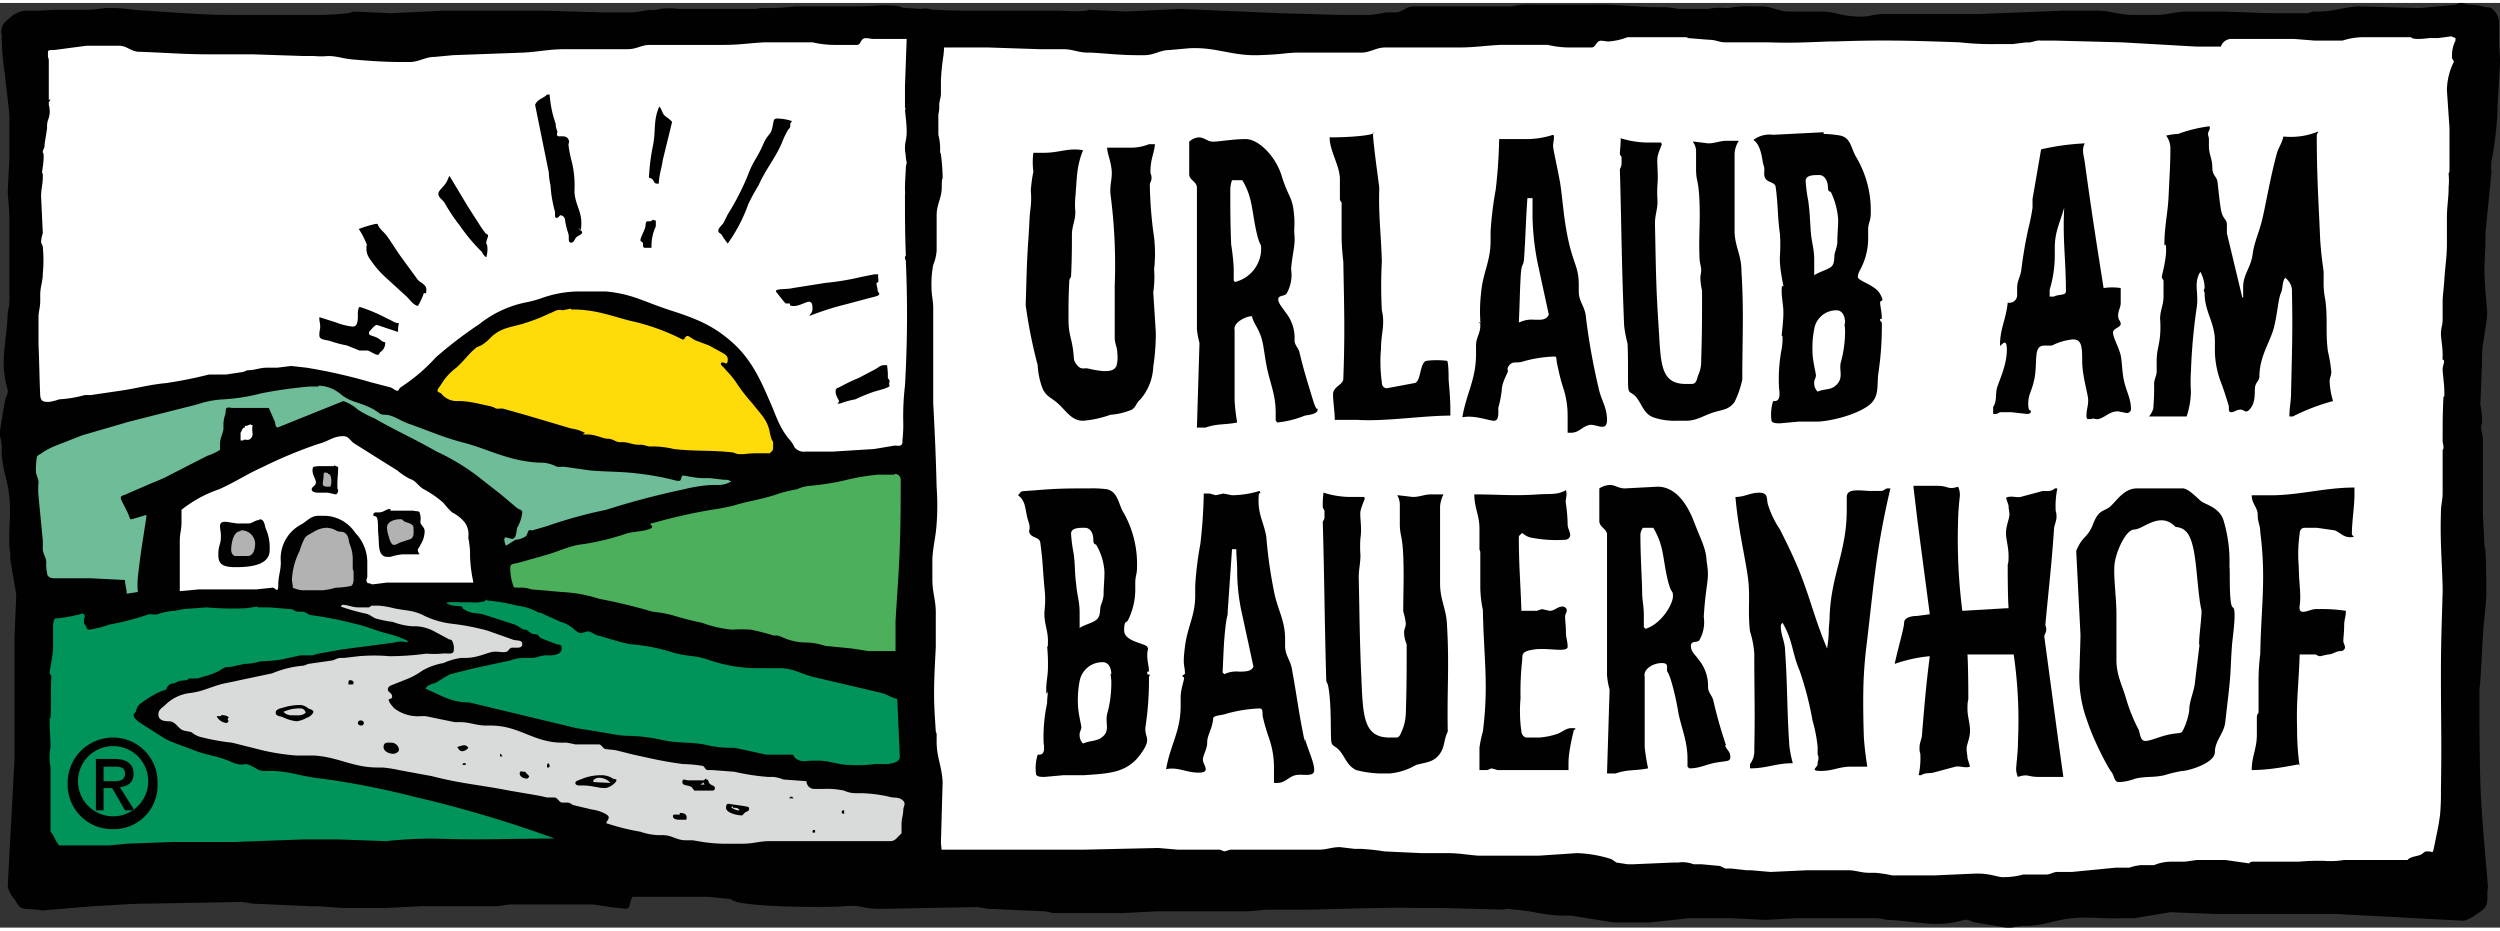 <?xml version="1.0"?>
<svg xmlns="http://www.w3.org/2000/svg" viewBox="0 0 292 108" width="180" height="67">
  <rect x="0" y="0" width="292" height="108" fill="#333333" stroke="none"/>
  <title>urlaub-am-bauernhof</title>
  <g id="Ebene_2" data-name="Ebene 2">
    <g id="Ebene_1-2" data-name="Ebene 1">
      <g>
        <rect x="107.7" y="3.1" width="180.7" height="99.6" fill="#fff"/>
        <path d="M291.9,2.3a2.1,2.1,0,0,0-.7-1.5c-.2-.3-.6-.3-.9-.3a6.3,6.3,0,0,0-1.9-.3c-.6-.1-1-.4-1.5,0l-4.3.4L275.5.4c-1.9.1-2.9.6-4.7.6h-.7l-.5.2h-4.5l-5.5-.2h-4c-1.5,0-2.4.4-3.9.4h-2.5c-1.6,0-2.4-.4-4-.5H241l-10,.4H219.9c-1,0-1.5.3-2.5.3a11.5,11.5,0,0,1-2.6-.3A11.6,11.6,0,0,0,213,1h-4c-1.3,0-2-.6-3.3-.6h-1.3a10.6,10.6,0,0,0-2.5.2h-.4a6.7,6.7,0,0,0-2,.1h-3.4L194.7.5h-1.6c-1.1,0-5.3-.4-6.9-.3h-7.4a7.8,7.8,0,0,0-2.2.2H165.1c-.8,0-1.1.5-1.9.7h-1.3a13.8,13.8,0,0,1-2,.3h-3.4l-6.9-.2L137.8.7l-6.3.3L127.1.8c-.1.3-3.4.1-3.4.1H113c-3.3,0-5.2-.2-8.5-.4L103.3.3c-1.6,0-2.6.5-4.2.5h-1A17.7,17.7,0,0,1,96,.5H92.4L90.3.6H88.9a2.6,2.6,0,0,0-1.8.9c-.1,0-.2,0-.2.1H98.6V5.3h1.2c.9,0,1.3.6,2.2.7,3.3.1,5.1-.8,8.4-.8h5l6,.2h2.8c1.1,0,1.7.4,2.9.4s3.4.3,5.7.3h.9c1.1,0,1.8-.6,2.9-.6l2.2-.2c3.2-.2,5,.9,8.2.8s3-.3,4.9-.3h7.3c1-.1,1.6-.6,2.6-.6h8.6c1.8,0,2.9-.2,4.8-.3h5.6a10.9,10.9,0,0,0,2.6.3h2.5c.4,0,.5-.5.8-.7s.7,0,1.2,0a7.8,7.8,0,0,0,2.2-.5h7c.3,0-.4.1,0,.1l2.5.2c.8,0,1.2.3,1.9.3h5c2.8.1,4.4,0,7.2-.1h.6c5.7-.2,8.9-.1,14.6.1a32.4,32.4,0,0,0,4.4.2h1.8l1.6-.2c.6.1,1.1-.3,1.7-.2h1.7l7.7.2,8.8.5h2.8a1.3,1.3,0,0,1,1.2-.9h7.3l2.5.2h3.2a8,8,0,0,1,2.4-.4h5.6c.3.4,2,.1,2.2.1h1l1.5-.2.5.2v.3a3.8,3.8,0,0,0-.4,1.9c-.1.2.2.3.2.6a7.6,7.6,0,0,0-.8,3.3l.3,4.4v5c0,.2-.1.2-.1.4a7.5,7.5,0,0,1,0,1.5c0,1.4-.2,2.2-.2,3.6v3c0,1.6-.2,2.6-.3,4.2s-.2,1.7-.2,2.7V37c0,.6-.2,1-.2,1.6s.2,1.5.2,2.5-.1.4.1.6-.1.6-.1,1.1.2,1.7.2,2.7-.1.3-.1.4c-.1,2-.1,3.2-.1,5.3,0,.2.1.4.1.7s-.1.2-.1.4v4.9c0,.9-.2,1.4-.2,2.3-.1,3.4.1,5.3.2,8.7v.5c-.1,3.8-.2,5.9-.2,9.6,0,6,.1,7.7,0,13.7a26.2,26.2,0,0,1-.1,2.8c-.2,1.5-.3,1.8-.6,3.3s-.2,1-.7,1h-.4l-.3.2c-.3.4-1.4.3-1.8.8h-7.4a9.7,9.7,0,0,1-2.4.1,27.1,27.1,0,0,0-2.9.1h-5.4a.5.5,0,0,0-.4.2l-2.8-.4h-3.3l-1.4.2h-1.7a5.3,5.3,0,0,0-1.9.4h-1.5a5.8,5.8,0,0,0-1.4.3h-1.6l-5.1.5h-1.7c-.5,0-.8.3-1.3.3h-2.7a7.9,7.9,0,0,1-2.1.3c-.9.1-1.6-.5-3.7-.4l-4.5.2h-5a13.8,13.8,0,0,0-2-.3h-.6c-1.1,0-1.6-.3-2.6-.3h-4.7l-4.3.2-2.3-.2H204l-1.8-.2h-.7l-.6-.3-2.2-.2h-.9a3.5,3.5,0,0,0-1.8-.2h-.6l-4.6.2h-.7l-1.3-.2-.6-.4a14.6,14.6,0,0,0-4-.7l-4.5.3h-7c-1.4-.1-2.2-.3-3.7-.3h-3l-4.3-.2a26.6,26.6,0,0,0-2.8-.3h-.7l-1.7-.2c-1,0-1.5.3-2.5.3H143.7l-.7.2-.5-.2h-4.9l-2.3-.2-8.9.2H98.6v2H87c-.1.9-1.5,2.7-1.6,3.7s10.9,1.1,13.2.9,2.1.4,4.7.3l10.9-.2,1.2.2,6.7.3.9.2h8.1l4-.2h10.6l2.3-.2h4.8c.9,0,10.1-.3,12.1-.2h3.5l7.2.2c.5-.2.9,0,1.4,0,2.3.2,3.5.7,5.8.7h.7l5,.8h4.2l4.6-.5h4.9l4,.2,3.6-.2h8.6a6.8,6.8,0,0,1,2,.2c3.5.1,5.6,1,9,0,.5-.1.8.2,1.3.3l3.6.6h.6l1.2-.2h.4c2.2,0,3.4-.7,5.6-.9s3.5.1,5.8,0h1.4l4.2-.7,5,.2h14.2l15.1.8a4.4,4.4,0,0,0,1.5-.8,3.9,3.9,0,0,0,1-.8c.4-.8.1-1.4.3-2.3l-.5-5.9c-.2-2.5-.3-3.9-.4-6.4-.1-4.2-.1-6.5-.1-10.7,0-.5.1-.7.1-1.2.2-2.6.2-4,.4-6.6,0-.3.1-.5.1-.8s.2-1.7.2-2.8,0-3.1-.1-5c0-.1-.1-.2-.1-.3l-.2-3.9V51c0-.6-.2-.9-.2-1.5s.1-.1.1-.2a9.7,9.7,0,0,0-.2-2.4c.1-1.8.1-2.8.2-4.6a19.3,19.3,0,0,1,.1-2.4l.3-1.9a11,11,0,0,0,.2-1.8c0-.6-.4-3.9-.3-5.8s.1-2.1.1-3.5l.7-7.1a5.7,5.7,0,0,1,0-1.3,38.3,38.3,0,0,0,.7-5.8v-.6l.3-5V6.4a24.4,24.4,0,0,1-.1-2.7V2.3" fill="#010101"/>
        <polygon points="3.6 50 1.9 39.7 2.5 16 2.7 2.8 12.5 2.4 43.2 4.2 78.1 2.8 107.7 1.5 106.5 22.2 106.6 53.3 92.6 54.6 74.5 52.8 63 52.8 36.5 43.5 22.1 45.1 7.6 47.5 3.6 50" fill="#fff"/>
        <path d="M110.3,102.3l-.4-4.2.2-7.1c-.1-1.9-.7-2.9-.7-4.7v-.7a.9.9,0,0,0-.1-.5c-.1-1.7-.2-2.7-.2-4.5s.1-3.3.2-5.4v-4c0-1.5-.4-2.3-.4-3.9V64.9c.1-1.6.4-2.5.5-4.1a29.4,29.4,0,0,0,0-4.2c-.1-3.9-.2-6-.4-9.9v-11c0-1-.2-1.5-.2-2.5a11.4,11.4,0,0,1,.2-2.6,5.3,5.3,0,0,0,.4-1.7V24.8c0-1.3.6-2,.6-3.3s.1-.7.1-1.2a22.8,22.8,0,0,0-.2-2.6c0-.1-.1-.2-.1-.3a6.5,6.5,0,0,0-.2-2V13.8h0V13a3.1,3.1,0,0,0,.1-1c0-.6.2-.9.2-1.4V9a28.5,28.5,0,0,1,.3-2.9,19.3,19.3,0,0,0,.1-2.4,12.9,12.9,0,0,0-.6-2.1,1.9,1.9,0,0,0-2.4-.8c-.5.2-1.1.6-1.7-.1s-3.3-.3-5.3-.3H92.9L90.7.7H79.3a8.1,8.1,0,0,0-2.2,0,2.8,2.8,0,0,1-1.3.1,13.8,13.8,0,0,1-2,.3H70.4L63.5.9H51.9l-6.3.3-4.4-.2c-.1.3-3.5.4-3.5.4H27.1c-3.4,0-5.2-.2-8.6-.4L17.3.9c-1.6,0-2.5-.3-4-.3H12.2a13.6,13.6,0,0,1-2,.2H6.5L4.4.9H3a3,3,0,0,0-1.8.8C.7,2.1.3,2.4.2,3s-.1.4,0,.6A28.6,28.6,0,0,0,.5,7.8c0,.3.1.5.1.8s.4,3.2.5,4.6V18L.9,22.1c.1,1.4.2,2.1.2,3.5v8.5a7.5,7.5,0,0,1-.2,2.1c-.1,3.5-1,5.6,0,9,.1.4-.2.7-.3,1.2S.2,48.6,0,50v.6a5,5,0,0,1,.2,1.2v.4c0,2.2.7,3.4.9,5.6s-.1,3.4,0,5.7c0,.4.1.6.1,1V65l.7,4.1L1.7,74V88.2c-.3,5.9-.5,9.2-.8,15a3.6,3.6,0,0,0,.8,1.5c.3.4.4.8.8,1s1.5.1,2.4.3l6-.5c2.5-.1,3.9-.3,6.5-.3l10.9-.2,1.2.2,6.7.3h.9l2.8.2h5.3l4-.2h8.9l1.4-.2h9.8l2,.3,1.8.2c.6,0,.4-.9.8-1.4h8.8l6,.6,2.6.2c2.3.2,3.8-.5,6.1-.5h.7l5,.8h.8a23.5,23.5,0,0,1,2.7-.1h2a3.1,3.1,0,0,0,1.8-.7c.3-.2,0,0,.1-.4s-.2-.3-.1-1,.2-.5-.1-1m-4.4-83.7c0,.2-.1.4-.1.7s-.1,1.4-.1,2.4.1.2.1.3-.1.2-.1.4c0,2.7,0,4.3.1,7.1a.4.4,0,0,0-.1.3c0,.2.1.2.1.3a142.2,142.2,0,0,1-.1,14.6,31,31,0,0,0-.2,4.3,14.8,14.8,0,0,1-.1,2.1.7.7,0,0,1-.1.5c-.2.2-.5.1-.8.1l-2.4.4-4.8.3H94.1a1.4,1.4,0,0,1-1.3-.5,3.5,3.5,0,0,0-.5-.8c-1.3-1.5-1.6-2.8-2.4-4.6s-1.9-4.6-4.2-6.7-4.3-2.9-7.4-3.9-4.4-1.9-7.5-2.2H68a13.1,13.1,0,0,0-4.8.8,13.3,13.3,0,0,1-1.9.5A12.8,12.8,0,0,0,56,37.5a49.1,49.1,0,0,0-5.1,3.9,20.6,20.6,0,0,1-3.1,2.8l-1,.7c-.2.1-.2.4-.4.4s-.5-.3-.8-.4l-2.3-.6a62.7,62.7,0,0,0-7.5-1.7L34,42.4l-1.6.2H31.2c-.9,0-1.4.3-2.3.3l-.5.2-2,.3h-2a49.1,49.1,0,0,1-5,1c-2.1.2-3.3.6-5.4.9l-3.4.5H9.9a14.5,14.5,0,0,1-3,.5,5.3,5.3,0,0,1-1.2.3c-.7,0-.9-.1-1-.7-.1-2.3-.1-3.6-.2-6V36.7c0-.7.2-1.1.2-1.9v-.7c0-1,.3-1.5.3-2.5a16.1,16.1,0,0,0,0-3.1c0-.2-.2-.4-.2-.6a3.6,3.6,0,0,1,.2-1l-.2-4.3c0-.9.2-1.4.2-2.3s-.1-.2-.1-.4.2-1.2.2-1.9-.1-.3-.1-.6.2-.4.2-.7.2-1.3.3-2.1a2.5,2.5,0,0,1,.1-.9h0a2.7,2.7,0,0,0,.1-1.8v-.3l.2-.3H5.7V6.7c-.1-.7-.1,0-.1-.7s.1-.3.2-.5h.5L10.1,5h3.8c.9,0,1.3.6,2.2.7,3.3.1,5.1.3,8.4.3h5l6,.2h1.2a8.6,8.6,0,0,0,1.6,0c1.1,0,1.7.3,2.9.4s3.4.3,5.7.3h.9c1.2,0,1.8-.6,3-.6l2.1-.2,8.2-.3c1.9-.1,3-.4,4.9-.4h7.3c1.1,0,1.6-.5,2.6-.5h8.6c1.9,0,2.9-.2,4.8-.3h5.6a11.5,11.5,0,0,0,2.6.3h2.6c.4,0,.4-.5.7-.7s.8,0,1.2,0,2.4,0,3.9,0l-.2,5.5v1.1h0v1.3c0,.2.1.2.1.4s-.1-.4-.1-.1.2,1.6.2,2.6-.2,1.2-.2,1.9.1.7.1,1.2" fill="#010101"/>
      </g>
      <g>
        <path d="M63.9,10.7h.3a12.8,12.8,0,0,0,.7,3.4,2.4,2.4,0,0,0,.2.9c0,.2-.1.3,0,.5s.9-.1,1.2.3.1.5.1.8a14.2,14.2,0,0,0,.4,2,11.9,11.9,0,0,1,.3,3.3c0,1.5.8,2.3.8,3.8s-.3.4-.3.6.4.3.4.5-.3.3-.6.5-.3.7-.7.7-.2-.6-.3-1a9.4,9.4,0,0,1-.4-1.6.6.6,0,0,0-.5-.6c-.2,0-.2.3-.5.3s-.1-.5-.2-.8a14.5,14.5,0,0,1-.5-3,7.7,7.7,0,0,1-.2-1.5l-1.6-7.9c.3-.7.9-.7,1.4-1.2" fill="#010101"/>
        <path d="M77,12.1c.3.3.3.6.5.9s.7.5,1,.9l-1.1,4.5c-.1.8-.3,1.3-.4,2.1s0,.6-.3.6-.3-.3-.5-.5-.4-.1-.4-.3a24.7,24.7,0,0,1,.5-3.8c.3-1.7,0-2.8.7-4.4" fill="#010101"/>
        <path d="M90.8,13.5a5.5,5.5,0,0,1,1.7.3l-.2.3v.3c0,.2-.2.3-.3.5a10.1,10.1,0,0,0-.7,1.5c-.9,2-1.8,2.9-2.7,4.9a23.9,23.9,0,0,0-1.2,2.2A18.6,18.6,0,0,1,85,28.1a8.6,8.6,0,0,1-.7-1c-.1-.2-.4-.2-.4-.5s.3-.5.6-.9l.5-1A29.7,29.7,0,0,0,87.4,20c.5-1.4,1.1-2,1.7-3.4s.9-1.1,1.1-2,.1-1.1.6-1.1" fill="#010101"/>
        <path d="M52.5,20.2l2.1,3.5,1.6,2.5.5.7c.1.1.3.1.3.3s-.2.5-.2.8.1.2.1.3a3.2,3.2,0,0,1-.1,1.4c-.4-.2-.4-.6-.7-.8A21.7,21.7,0,0,1,53.7,26a21.1,21.1,0,0,1-1.8-2.7c-.3-.4-.7-.6-.7-1s.6-.8.9-1.3.2-.5.4-.8" fill="#010101"/>
        <path d="M76.4,25.4h.2v.7a5.3,5.3,0,0,0-.5,2.5h-.9c0-.1-.1-.1-.1-.2v-.3c0-.2-.3-.2-.3-.4s.3-.8.5-1.3,0-.9.4-.9h.3l.3-.2" fill="#010101"/>
        <path d="M43.9,25.8h.2c.2.6.6.8,1,1.3s1,1.5,1.7,2.5l1.9,2.6c.3.5,1.1.6,1.1,1.3s-.2.3-.3.4a6.9,6.9,0,0,1-.7,1.5c-.6-.2-.8-.6-1.3-1.1l-2.3-2.1a11.4,11.4,0,0,1-1.5-1.6c-.5-.7-.9-1.1-.9-1.9s.1-.2.1-.3-.5-1.3-1-2a15.2,15.2,0,0,1,2-.6" fill="#010101"/>
        <path d="M102.1,31.7h.5c-.1.2,0,.4,0,.7s-.1.2-.2.3.1.5.1.8.2.3.2.5-.5.3-.9.4l-3,.8a32.4,32.4,0,0,0-4.1,1.3h-.2a1,1,0,0,0,.4-.7c0-.4,0-.9-.4-.9s-1.1.5-1.8.5-.3-.3-.5-.3-.3,0-.4,0-.7-.8-1.1-1.3,1.2-.3,1.9-.5l3.8-.6a30.7,30.7,0,0,0,4.2-.7l1.5-.3" fill="#010101"/>
        <path d="M66.7,35.8c2.7,0,4.2.6,6.8,1.3a25.3,25.3,0,0,1,6.2,2.2h.2c.1-.2.2-.4.4-.4s.5.3.9.5l1.6.6,1.1.6c.5.3,1.1.5,1.1,1s-.1.5-.3.5a.1.1,0,0,1-.1-.1h-.3c-.1,0-.1.1-.1.2s.4.4.6.7a10.1,10.1,0,0,1,1.3,1.6,20.3,20.3,0,0,0,1.8,2.3c.9,1.2,1.7,1.8,2,3.3s.4.8.4,1.4V52c0,.3-.2.4-.4.6H88.6a10.3,10.3,0,0,0-1.7.1h-.7l-.6-.2c-2.7-.3-4.3-.1-6.9-.4a10.7,10.7,0,0,0-2.5-.3h-.4l-.8-.2h-.4c-.8,0-1.1-.3-1.9-.3h-.3c-.5,0-.8-.4-1.4-.4s-1.4-.5-2.4-.5-.2-.1-.3-.2a4.9,4.9,0,0,0-1.6-.5l-5.4-1.6-2.5-.7c-.4-.1-.7.1-1-.1s-1.1-.3-1.9-.5a13.8,13.8,0,0,0-2-.3h-.6a2.3,2.3,0,0,1-1.7-.8c-.1-.2-.5-.2-.5-.4s.2-.4.4-.7a6.8,6.8,0,0,1,1.8-2c1-.9,1.4-1.6,2.4-2.4l.5-.2a5.8,5.8,0,0,0,1.2-1c1.3-1.2,2.5-1.1,4.2-1.7a18.6,18.6,0,0,0,2.5-1c.6-.2,1-.6,1.6-.4h0l1-.2" fill="#ffdc09"/>
        <path d="M103.3,42.3h.3a7.6,7.6,0,0,1,.1,1.5l.2.3c0,.3-.1.4,0,.6s-1.1.5-1.8.7a20.4,20.4,0,0,0-2.2.9,9.5,9.5,0,0,0-1.8.5h-.3c.1-.1.2-.2.2-.3s-.4-.6-.4-1.1.3-.4.6-.6a20,20,0,0,1,2.1-1l1.9-1c.4-.2.6-.5,1.1-.5" fill="#010101"/>
        <path d="M37.2,44.7a4.2,4.2,0,0,1,2.6,1c1.1.9,2,.9,3.3,1.5s1.1.9,1.9.9,1.6.6,2.6,1c2.6.9,4,1.6,6.7,2.3s5.5,2.3,9.2,2.3a4.3,4.3,0,0,1,1.4.4c.4.2.7,0,1.2.1l2.8.4c2.3.2,3.6.1,5.9.4a31,31,0,0,1,4.2.8c.2,0,.4.1.5-.1s.1-.5.3-.5,1.4.3,2.3.3h.8l1.7.2a1.1,1.1,0,0,1,.8.2,3.1,3.1,0,0,1-1.7.4h-.6a17.7,17.7,0,0,0-3.2.5,93.6,93.6,0,0,0-9.1,2.4,54.1,54.1,0,0,0-6.9,1.9l-1.7.5c-.2,0-.4-.1-.5.1s-.1.4-.3.6a2.5,2.5,0,0,1-1.2.4l-1.1.7a1.9,1.9,0,0,1-.2-.7c0-.2.1-.2.1-.3l.8.2c.5,0,.5-.8.6-1.3a4.3,4.3,0,0,0,.6-1.8c0-.3-.3-.3-.6-.5l-1.9-1.6-2.3-1.8A25.1,25.1,0,0,0,51,52.4c-2.8-1.6-4.5-2.3-7.3-3.9a11.4,11.4,0,0,1-1.9-1,5,5,0,0,0-1.7-1l-7.7,3.1c-.3-.2-.2-.4-.3-.7l-.7-1.6H27.2c-.3,0-.5-.1-.7,0s-.1.5-.2.8a3.6,3.6,0,0,0-.2,1v.5c0,.7-.4,1.1-.4,1.9v.7a6.9,6.9,0,0,1-1.5.7l-4.3,2.2c-1.1.6-1.8.8-2.9,1.3l-2.1.9c-.3.2-.8.2-.8.5s.8,1.5,1.1,2.5h.2l1.7-.5v.2c-.4,2.7-.7,4.3-1,7.1a9.6,9.6,0,0,0,0,1.7l-1.3.2c0-.6-.2-1-.2-1.6l-4-.2H6.3c-.4,0-.8-.2-.8-.6a5.7,5.7,0,0,1-.1-1.3c0-.5-.3-.8-.4-1.4V62.8l-.5-5.2a8.6,8.6,0,0,1,0-1.6c0-.5-.3-.8-.3-1.3a8.6,8.6,0,0,1,.1-1.6c0-.2.2-.3.4-.4a8.4,8.4,0,0,1,2.1-1.1l2.8-1.1,5.5-1.6,7.9-2a11.3,11.3,0,0,1,3.1-.6,22.4,22.4,0,0,0,4.4-.7,52.1,52.1,0,0,1,5.7-.8h1" fill="#6ebd98"/>
        <path d="M29.3,49.3h.2a3.4,3.4,0,0,0,0,1,.7.7,0,0,1-.4.7c-.3.1-.6-.1-.7.1h-.3v-.9c.2-.3.2-.6.5-.6v-.2h.2l.5-.2" fill="#fff"/>
        <path d="M40.1,50.6c.6,0,.7.4,1.2.8L44,53.1l2.4,1.5a7.8,7.8,0,0,0,1.5,1c.7.2.9.8,1.6,1.2a11.9,11.9,0,0,1,2.3,1.6,10,10,0,0,0,1,1.1,4.4,4.4,0,0,1,1.5,1.2,2.4,2.4,0,0,1,.4,1.7c0,.3.1.4.1.7a7.6,7.6,0,0,1,.1,1.5,16.5,16.5,0,0,0,.4,3.1H45.2l-1.6.2h-.2s-.3-.2-.4-.1a.5.5,0,0,1-.2-.4c0-.1.1-.2.1-.4V65.3a4.9,4.9,0,0,0-1.4-3.4,4.4,4.4,0,0,0-3.8-2h-.5c-.9,0-1.3.6-2,1a4.5,4.5,0,0,0-2.4,4.4c0,1.1-.3,1.6-.3,2.7s-.4.2-.7.3l-1.9.2H23.2l-2.2.2V62.8c0-.8.2-1.3.2-2.1V59.2a14.5,14.5,0,0,1,4.4-2.4c2-.9,3.1-1.7,5.1-2.6a52.4,52.4,0,0,1,6.5-2.7c1.2-.3,1.7-.9,2.9-.9" fill="#fff"/>
        <path d="M39,54l.5.2c0,.8-.1,1.3-.1,2.1s.1.4.1.6-.1.5-.3.5l-.9-.2H37.1c-.3,0-.7-.1-.7-.4s.5-.4.5-.8-.4-.8-.4-1.4.3-.4.6-.5H39" fill="#010101"/>
        <path d="M38.3,55c.4,0,.4.6.4,1s-.1.3-.1.5h-.2c-.3,0-.7,0-.7-.3s.1-.7.1-1.1.3-.2.5-.2" fill="#b2b2b3"/>
        <path d="M104.5,55a.7.7,0,0,1,.7.8c0,2.9,0,4.6-.1,7.6s-.3,5.4-.5,8.8v3.5h-3.2l-1.9-.3-3.1-.3a7.8,7.8,0,0,0-2.1-.4,6.7,6.7,0,0,1-2.4-.4c-.6-.2-.9-.5-1.5-.4a26.8,26.8,0,0,0-2.7-.7,16.1,16.1,0,0,0-2.2,0,13.7,13.7,0,0,1-3.5-.8,35.8,35.8,0,0,1-3.5-.9,15.7,15.7,0,0,0-2.3-.4A62.3,62.3,0,0,0,70,69.6a17,17,0,0,0-4.4-.8l-3.5-.3a4.1,4.1,0,0,0-1.6-.2c-.2-.1-.4.1-.5-.1a6.2,6.2,0,0,1-.4-2.3c0-.4.5-.4.9-.5l3.2-.9c1.8-.5,2.7-1.1,4.5-1.3A29.2,29.2,0,0,0,73.1,62c1-.3,1.6-.2,2.6-.5s.1-.5.3-.7l.8-.2a64,64,0,0,1,6.3-1.4,23.8,23.8,0,0,0,2.6-.5c2-.6,3.3-.7,5.3-1.4a16,16,0,0,1,2.1-.5,4.2,4.2,0,0,1,1.5-.4,31.5,31.5,0,0,0,3.9-.6,25.7,25.7,0,0,1,4-.7h2" fill="#4caf5b" fill-rule="evenodd"/>
        <path d="M45.6,59.3h2.7c.2.1.6,0,.7.2a2.1,2.1,0,0,1,.1,1.1c0,.4.5.6.5,1.1a3,3,0,0,1-.5,1.6c-.1.3-.3.4-.3.6s.1.3.2.5H47a7,7,0,0,0-1.4.3h-.5c-1-.2-.8-1.5-.9-2.5s0-1.1-.1-1.8-.5-.3-.5-.6a.3.3,0,0,1,.3-.3h.4c.5,0,.8-.4,1.3-.4" fill="#010101"/>
        <path d="M30.3,60.3c.5,0,.6.5.7,1a5.4,5.4,0,0,1,.5,2.1v.5c0,1.8-2.3,2-4,2s-2-.5-2-1.5.3-1.2.3-2-.1-.8-.1-1.3.4-.5.7-.5l1.3.2h1.4c.5-.1.7-.4,1.2-.4" fill="#010101"/>
        <path d="M46.8,60.3c.2,0,.3.2.5.3s1,.2,1,.7.1,1-.3,1.3l-1.2.4c-.3.1-.5.3-.8.3s-.5-.6-.6-1a3.6,3.6,0,0,1-.2-1c0-.7.8-1,1.6-1" fill="#b2b2b3"/>
        <path d="M38.2,61.3a2.5,2.5,0,0,1,1.2.4c.4.1.7,0,1,.3s.3.6.4,1.1a4.7,4.7,0,0,1,.4,1.7v1.3c0,.1.1.2.1.3v.7c0,.4,0,.8-.3,1a11,11,0,0,1-1.8.2,8,8,0,0,1-1.5.3H35.3a3.5,3.5,0,0,1-1.1-.3c0-.4-.1-.6-.1-1A8.2,8.2,0,0,1,35,64a6.9,6.9,0,0,1,.5-1.3c.2-.5.6-.6,1.1-.9a3,3,0,0,1,1.6-.5" fill="#b2b2b3"/>
        <path d="M28.1,61.6a1.6,1.6,0,0,1,1.7,1.5c0,.7-.2,1.5-.9,1.5H27.5c-.3,0-.5-.4-.5-.7s.1-2.2,1.1-2.2" fill="#b2b2b3"/>
        <path d="M56.9,69.8a19.7,19.7,0,0,1,3.5.6,6.2,6.2,0,0,1,2.3.7c.3.2.6.1.8.3l2,.9a3.7,3.7,0,0,1,1.6.9c.3.2.4.4.8.4l.7-.2c.5,0,.8.4,1.3.5s2.2.7,3.7,1a21.9,21.9,0,0,1,5.1,1c1.4.4,2.3.3,3.7.7a17.8,17.8,0,0,0,6.5,1.1h2.2c1.5,0,2.3.6,3.8,1l8.1,1.9c.7.2,1,.5,1.8.7l.3,6.8c-.1.6-.8.7-1.4.8h-1.6a13.1,13.1,0,0,1-2.8.1c-1.5,0-2.3-.5-3.8-.5h-.6c-.7,0-1.1.2-1.7-.1s-.4-.6-.7-.6h-3l-3.7-.8H85a13.5,13.5,0,0,1-2.8-.4c-1.8-.3-2.9-.1-4.8-.5a19.3,19.3,0,0,0-4.2-.5,14.6,14.6,0,0,1-2.2-.3l-3.7-.6L54.8,81.7c-2.1,0-3.2-.8-5.1-1.6.3-.6.9-.5,1.4-.8a11.9,11.9,0,0,1,1.5-.9l2.8-.7,4.2-.9a4.7,4.7,0,0,1,1.7-.3h.8c.7,0,1-.3,1.7-.3h.5c.6,0,1.3-.2,1.3-.8s-.4-.4-.6-.5l-1.8-.7c-.2-.1-.3-.3-.4-.4s-.5,0-.8-.2-.4-.4-.7-.4-.7-.4-1.2-.6l-3.4-1.1c-.8-.3-1.4-.1-2.2-.5s-.3-.4-.6-.5-1,0-1.6-.3,1-.2,1.7-.2h1a3.8,3.8,0,0,0,1.5-.1c.2,0,.2-.2.4-.2" fill="#00945b"/>
        <path d="M40,70.3c.7,0,1.1.3,1.9.3h1.2l.3-.2h.9a10.1,10.1,0,0,1,1.7.3c1.4.3,2.3.2,3.6.9a10.2,10.2,0,0,0,3.1.9,28.4,28.4,0,0,1,4.2.8L60,74.4c.5.1,1,0,1,.5s-.6.4-1.1.4-.4.4-.8.5-1-.1-1.6,0-1.8.7-3.1.7h-.5a7.3,7.3,0,0,0-2.1.6,7.5,7.5,0,0,0-2.5.9,8.4,8.4,0,0,1-2.1,1.1l-1.5.6c-.2.1-.4.2-.4.5s.5.4.5.8-.4.2-.4.4.4.8.8,1.1a4.6,4.6,0,0,0,3,.8h.5l3.4.7h.6c1.2,0,1.9.4,3.1.4h.5c3.4,0,5,2,8.4,2h.5l1,.2H70c.3.1.4.4.6.5s.9.1,1.4.2l2,.5c2.3.5,3.5.8,5.8,1.1a15,15,0,0,1,2.2.2c.3,0,.3.4.6.5h.6l2.6.2a26.3,26.3,0,0,0,3.9.6h.6a4.2,4.2,0,0,1,1.2.3l2.7.2a.9.9,0,0,0,.9.9h1.1a9.7,9.7,0,0,1,2.4.2,3.1,3.1,0,0,0,1.3.3h.7a16.5,16.5,0,0,1,3.2.4c.6.2,1.1,0,1.6.4s.1.7.1,1.2-.2,1-.2,1.6V97c-.5.4-.7.9-1.3.9H89.9c-1.2,0-1.9.3-3.1.3H84.4a17.9,17.9,0,0,1-2.3-.2l-1.2-.2h-.8c-1.1,0-1.6-.6-2.7-.6h-.5a7.1,7.1,0,0,1-2.1-.4,26,26,0,0,1-4-1c.1-.3.3-.4.3-.7s-1.1-.8-2-.9L67,93.7c-.3-.1-.4-.3-.7-.3h-.6c-.4,0-.5-.5-.9-.6h-.9l-.9-.2-3.5-.6c-3.6-.7-5.6-.8-9.1-1.7l-3.8-.7a14.8,14.8,0,0,0-1.9-.3h-.6c-2.9,0-4.5-1.2-7.4-1.4H34.6a25.7,25.7,0,0,1-4.7-.8l-2.8-.7a25.3,25.3,0,0,1-3.8-.7,2.6,2.6,0,0,1-.9-.5c-.5-.2-.9-.1-1.3-.4s-.7-.9-1.4-.9-1.2-.2-1.2-.8.5-.8.9-1.2a4.9,4.9,0,0,1,2.8-1.3c1.7-.2,2.7-.9,4.4-1.2l5.2-1.1a11.8,11.8,0,0,1,3.7-.9l.5-.2,2.8-.4c.4-.1.6-.3,1-.3h.4l1.7-.2a21.6,21.6,0,0,1,3.6,0,32.2,32.2,0,0,0,4.3-.3,10.8,10.8,0,0,0,1.8,0c.6-.1,1.4.2,1.4-.4a1.8,1.8,0,0,0-.2-1.1c-.1-.2-.3-.1-.4-.2l-1.5-.8a5.1,5.1,0,0,0-2.3-.7h-.5a7.9,7.9,0,0,1-2.2-.5,14.2,14.2,0,0,1-2-.4c-.5-.2-.7-.5-1.3-.6a22.9,22.9,0,0,1-2.8-.8h0c.1-.1.1-.2.2-.2" fill="#d9dada"/>
        <path d="M30.1,70.6h1.4l2.4.2c.4,0,.5.3.9.3h.5c.4,0,.6.3,1,.4a41.8,41.8,0,0,1,5.1,1c1.4.3,2.2.7,3.6,1.1a11.4,11.4,0,0,1,2.6.9v.2a2.6,2.6,0,0,0-1.5,0l-6.1.8-2.8.5-.7.2H35.1l-2.3.5a19.4,19.4,0,0,1-2.4.2,6.3,6.3,0,0,1-1.9.3l-1.3.3c-.4.1-.8,0-1.1.2a7.2,7.2,0,0,1-2.4,1l-.6.2h-1c-.4.4-.9.1-1.4.4s-.7.1-1,.4-.2.4-.3.5l-.6.2a11.6,11.6,0,0,0-2.2,1.3,1.4,1.4,0,0,0-.7,1c-.1.2-.3.3-.3.5s.2.4.4.6,1.8,1.2,2.9,1.9,2.3,1,3.8,1.6,2.6.6,4.2,1.3,1.4.1,2.2.4,1,.7,1.7.7h.7c2.1,0,3.2.5,5.3.8a93.1,93.1,0,0,1,11.5,2.2,141.3,141.3,0,0,1,16.5,4.9c-5.5,0-8.6.2-14.1,0a52.5,52.5,0,0,0-5.6.3l-5.5-.2H35.4l-8.1.3H20.2l-5.4.2-2,.2H6.9c-.1,0-.1-.3-.2-.3s-.4-.9-.8-1.3V89.3a6.5,6.5,0,0,1,0-2.4c0-1.1-.1-1.8-.1-2.9s.1-.2.1-.4c.1-1.9,0-3,.1-5-.1-.2-.2-.2-.2-.4s.3-1.6.4-2.7V73a2.2,2.2,0,0,1,.2-1.1h.1a18,18,0,0,0,3.2-.6c.1.1.2.2.2.3s-.1.4-.1.7a.5.5,0,0,0,.2.4c.1.2.1.5.4.5a12,12,0,0,0,2.4-.6,30.1,30.1,0,0,0,4.3-1.1c.5-.2.8,0,1.3-.1a7.1,7.1,0,0,1,2-.4l1-.2,2.7-.2a35.3,35.3,0,0,0,4.6.1l1.4-.2" fill="#00945b"/>
        <path d="M40.9,79.1c.2,0,.4.1.4.3s-.1.2-.3.2h-.3v-.3a.2.2,0,0,1,.2-.2" fill="#010101"/>
        <path d="M35.1,82a1.5,1.5,0,0,1,.9.4c.3.1.6.2.6.4s-.4.6-.8.7a2.8,2.8,0,0,1-1.2.4,4.9,4.9,0,0,1-1.6-.5c-.3-.1-.8-.1-.8-.5s.5-.5.9-.6a6.4,6.4,0,0,1,2-.3" fill="#010101"/>
        <path d="M35.1,82.4a.6.6,0,0,1,.6.5c-.4.4-1,.3-1.6.3a1.3,1.3,0,0,1-1-.4,4.5,4.5,0,0,1,2-.4" fill="#d9dada"/>
        <path d="M25.8,83.2a1.3,1.3,0,0,1,.9.2c0,.1-.1.2-.1.3s.1.1.1.2l-.2.2a1.4,1.4,0,0,1-1.2-.8h.5" fill="#010101"/>
        <path d="M42.1,83.8c.2,0,.4.1.4.3a.3.3,0,0,1-.3.3c-.2,0-.4-.1-.4-.3a.3.3,0,0,1,.3-.3" fill="#010101"/>
        <path d="M45.7,86.4a.9.9,0,0,1,.9.8c0,.3-.4.5-.7.5s-1.1-.2-1.1-.8.5-.5.9-.5" fill="#010101"/>
        <path d="M54.1,86.7a.6.6,0,0,1,.6.3,1,1,0,0,1-.7.4c-.3,0-.4-.2-.6-.5l.7-.2" fill="#010101"/>
        <path d="M58.5,87.8h.1c0,.1,0,.1.1.2h-.3v-.2c0-.1,0-.1.1-.1" fill="#010101"/>
        <path d="M54.1,88.8h.3v.2H54Z" fill="#010101"/>
        <path d="M64,88.8c.1,0,.2.2.2.3s0,.1-.1.2h-.2V89a.2.2,0,0,1,.2-.2" fill="#010101"/>
        <path d="M61.3,89.8c.1,0,.1.1.2.2s.3.2.3.4l-.2.2c-.4,0-.9-.2-.9-.6s.3-.2.6-.2" fill="#010101"/>
        <path d="M70.4,90.2a2.5,2.5,0,0,1,1.2.4c.2.1.4,0,.4.2s-.7.9-1.4.9-1.5-.3-2.5-.3h-.4c-.3,0-.5-.1-.5-.3s.3-.3.6-.4a6,6,0,0,1,2.6-.5" fill="#010101"/>
        <path d="M69.9,90.5a1.8,1.8,0,0,1,1.4.6h-.1L69.3,91v-.2a.9.9,0,0,1,.6-.3" fill="#d9dada"/>
        <path d="M82.5,90.7c.3,0,.2.3.4.5s.6.2.6.5-.2.3-.4.3h-2l-.3-.4c-.4-.3-1.1-.1-1.1-.6s.4-.2.7-.2h1.8c.1,0,.1-.2.3-.2" fill="#010101"/>
        <path d="M82.1,91l.2.3h-.5l.3-.2" fill="#d9dada"/>
        <path d="M92.5,92.7l.2.2h-.5c0-.1.1-.2.3-.2" fill="#010101"/>
        <path d="M85.5,93.6l1.4.2c.2.1.6,0,.6.3s-.2.3-.4.4-.3.4-.5.4-1.8-.2-1.8-.9.4-.4.7-.4" fill="#010101"/>
        <path d="M85.6,94c.4,0,.6,0,.8.3h-.2c-.3,0-.5-.2-.8-.3l.2-.2" fill="#d9dada"/>
        <path d="M98.4,94.3h.2v.4h-.2c0-.1-.1-.1-.1-.2s.1-.1.1-.2" fill="#010101"/>
        <path d="M79.4,94.6c.4,0,.8.1.8.5s-.1.3-.2.3h-.7c-.3,0-.7-.1-.7-.4s.1-.1.1-.2h.7" fill="#010101"/>
        <path d="M95,96.6h.2v.3h-.3v-.2" fill="#010101"/>
        <path d="M42,35.5a19.2,19.2,0,0,1,3.3,1.4c.5.2.8.5,1.3.5a3.1,3.1,0,0,0-.1,1h-.1L44,37.6c-.3.1-.5.4-.7.6s-.2.2-.2.4.2.2.4.3a2.4,2.4,0,0,1,1.1.6c.2.1.4.1.4.2a1.3,1.3,0,0,1-.6,1.1c-.1.1-.1.3-.3.3s-.7-.3-1.1-.5H42l-1.5-.6a13.3,13.3,0,0,1-1.9-.5c-.6-.2-1.3-.1-1.3-.7s.1-.6.1-1-.1-.6-.1-.9v-.2l1.9.6a7.3,7.3,0,0,0,2,.5c.6,0,.6-.8.6-1.3a2.5,2.5,0,0,1,.1-.9" fill="#010101"/>
        <path d="M179,22.7v2.4a30.7,30.7,0,0,0,.6,5.3l1.3,6c-.3.7-1,.6-1.7.6a3.2,3.2,0,0,0-1.7.3h-.1c.1-2,.1-3.1.2-5.1s.3-1.3.4-2.2c.2-2.8.2-4.4.4-7.2h.6m2.5-7.3v.2c0,.4-.1.6-.1,1s.5,2.5.8,4.2.4,4.2,1,6.9,1.2,3.1,1.2,5.1v.8c0,1.1.6,1.6.8,2.7a75.3,75.3,0,0,0,1.5,8.5c.3,1.5,1,2.3,1,3.8s-1.3.4-2.1.6-1.2.9-2.1.9h-.4V48.3a10.5,10.5,0,0,0-.6-3.6c-.3-1-.4-1.5-.6-2.4s0-1-.4-1a15.1,15.1,0,0,0-3.7.6c-.6.2-1.1-.1-1.5.4s-.1.5-.2.8-.7,1.3-.7,2.2a14.2,14.2,0,0,1-.4,2c0,.6.1,1.5-.5,1.5s-2.3-.7-3.7-.4c.5-2.9,1.6-4.4,1.6-7.4V40c0-.9.5-1.4.5-2.3s-.2-.1-.2-.2.1-.1.2-.2-.1-.2,0-.2a18.2,18.2,0,0,1,.1-3.3c.2-2.3,1.1-3.6,1.1-6V26.7a41,41,0,0,1,.6-4.9,58.5,58.5,0,0,0,.4-5.9h3.3a9.9,9.9,0,0,0,3-.5" fill="#010101" fill-rule="evenodd"/>
        <path d="M241.1,23.9c-.2,3.8.2,6,.2,9.8,0,.5-.9.3-1.4.6h-.5v-.8a13.9,13.9,0,0,0,.6-4v-.9c0-1.9.6-2.9,1.1-4.7m2.4-7.5c-.4.8-.1,1.4,0,2.2.8,5.8,1.3,9,2.2,14.7a6.7,6.7,0,0,1,2,0V35c0,.6-.3.9-.3,1.5s.3.6.3,1-.9.5-.9,1,.5,1.4.8,2.3.2,2.1.5,3.4.8,2,.8,3.3a.5.5,0,0,1-.5.4l-1-.2c-.9,0-1.3.5-2,.8s-.8-.1-1.1.1h-.5a.6.6,0,0,1-.1-.4c0-.7.2-1.1.2-1.8s-.7-2.8-.7-4.6-.1-2.5-1.1-2.5a6.7,6.7,0,0,0-2.4.7c-.7.1-1.4-.2-1.7.5s-.1,2.1-.4,3.5-.7,1.7-.7,2.8.3.6.3.9-.3.3-.5.3l-1.8-.2h-1.3l-.4.2h-.4v-.8c.5-.8.2-1.5.5-2.4s1.1-2.6,1.1-4.3-.8-.2-.8-.5c0-2,.7-3,.9-5a.9.9,0,0,0,1.1-.8v-.9c0-.9.4-1.3.5-2.2s.4-2.9.8-4.7a22.1,22.1,0,0,0,.5-2.5v-1l1-5.8a28.5,28.5,0,0,1,5.1-.7" fill="#010101" fill-rule="evenodd"/>
        <path d="M214.5,35.9c.7,0,1,.7,1,1.4s0,.1-.1.1a4.5,4.5,0,0,1,.1,1.2A13.3,13.3,0,0,1,215,42c-.2.9.3,1.7-.4,2.5s-1.4.5-2.3.9a1.4,1.4,0,0,1-.4-1.1c0-.3.2-.5.2-.8s-.4-1.7-.4-2.8a11,11,0,0,1,.2-2.6,2.6,2.6,0,0,1,2.6-2.2m-2-15.8c.6,0,1,.7,1,1.4s.3.4.4.7a8.9,8.9,0,0,1,.8,3.1c0,1-.1,1.6-.1,2.7a5.3,5.3,0,0,1-.3,1.2c-.1.6,0,1.1-.3,1.5s-1.3.6-2.1,1.1V30c0-1.3-.3-2-.4-3.3s-.1-2.2-.3-3.6a18.1,18.1,0,0,1-.3-2.3c0-.7.9-.7,1.6-.7m.5-4.8a12.3,12.3,0,0,1,2,.2c1.2.3,1.2,1.5,1.8,2.5a12.2,12.2,0,0,1,1.7,6.7c0,.7-.3,1.1-.3,1.7v.9a7.7,7.7,0,0,1-.7,3.4c-.2.5-.5.8-.5,1.3s2,.9,2.6,2,0,.6,0,1,.2,1.1.2,1.9h-.2v.2s.2.2.2.3a36.9,36.9,0,0,1-.4,5.8c-.2,1.4.1,2.4-.7,3.4s-3.7,2.1-6.3,2.3h-2.3l-2.2.2c-.4,0-1,0-1-.4a5.3,5.3,0,0,1,.2-2.2h.2c.6,0,.6-.8.5-1.4a18.6,18.6,0,0,1,.3-4.7,7.1,7.1,0,0,0,.1-1.4c0-.1-.1-.1-.1-.2s.2-1.6.2-2.6-.2-1.6-.2-2.6.2-.3.2-.5-.5-2.2-.4-3.6a20.9,20.9,0,0,0,0-2.5c-.3-2.1-.2-3.3-.5-5.5-.1-.6-.9-.5-1.2-1s0-1-.2-1.5-.2-2.3-1.2-3a3.1,3.1,0,0,1,2.3-.6l5.9-.3" fill="#010101" fill-rule="evenodd"/>
        <path d="M143.9,20.7h1.2c1.2,2,1.1,3.5,1.6,5.8s.6,1.3.6,2.3a4,4,0,0,1-3.1,3.8.3.3,0,0,0-.1-.2V31a26.6,26.6,0,0,0-.3-2.8c-.1-2.5-.1-4-.1-6.5a3.6,3.6,0,0,1,.2-1m-3.9-5c.7,0,1,.5,1.7.5s2.3-.3,3.8-.3,3.5,2,4.2,4.3,1.2,2.4,1.4,4.1,0,1.8.1,2.9-.3,2.4-.4,3.9a4.4,4.4,0,0,1-.5,2.8c-.2.4-1,.2-1,.7s.5,1,.9,1.6a4.7,4.7,0,0,1,1,3.2c0,.6.5.9.6,1.5.5,2.1.9,3.3,1.5,5.3s.6.8.6,1.3-.9.6-1.5.7a11.6,11.6,0,0,1-3.2.8c-.1,0-.1-.2-.2-.2v-.9c0-2.3-.7-3.5-1.1-5.7s-.3-2.9-1.2-4.5-.1-1.1-.6-1.1-2.1.7-1.9,1.6v8.2a23,23,0,0,0,.3,2.6c-1.4.3-2.3.1-3.7.6h-1l.3-9.9a9,9,0,0,1-.3-1.6V21.5c-.1-.7-.9-.8-.9-1.5V16.2a1.8,1.8,0,0,1,1.2-.5" fill="#010101" fill-rule="evenodd"/>
        <path d="M160.4,15.1c-.2.1.7,6.3.7,6.5-.1,3.3.2,5.2.3,8.6a52.4,52.4,0,0,0,0,5.7c.4,1.7-.1,2.7-.1,4.5a17,17,0,0,0,.1,3.9c0,.4.2.7.6.7l3.2-.6c.8-.1.6-2.4,1.4-2.6a9.6,9.6,0,0,1,2.4,0c.2,0,.2,2,.2,2.2s.2,1.9.2,3.4v.8c-3.2,0-7.6.7-10.8.5h-2.7c0-1-.2-2.1-.2-3s1.2-1.1,1.2-1.8c.2-5.4.1-8.1,0-13.7a26.4,26.4,0,0,1-.2-2.9v-4a.6.6,0,0,1-.2-.5V20.6c0-1.6-1.2-3.3-1.2-4.9,2.9,0,5.5-.3,5.1-.6" fill="#010101" fill-rule="evenodd"/>
        <path d="M258.1,14.4v.2c0,.3-.2.4-.2.7s.1.3.1.6v.8c0,1,.4,1.5.4,2.5s.5,1,.6,1.7.2,2,.4,3.2.7,1.1.7,1.8v1l1.8,7.5h.1V33.2c0-1.5.9-2.3,1.1-3.8s.7-2.4,1.1-4,.9-4.7,1.7-7.7c.2-.8.6-1.2.8-2.1a8.4,8.4,0,0,0,4.1-.6c-.1.2-.2.3-.2.5,0,4.8.2,7.5.4,12.2.1,1.4.2,2.2.4,3.7V33a9.9,9.9,0,0,0,.2,1.7c.3,2.3,0,3.7.3,6a17.2,17.2,0,0,1,.4,2.4c0,.4-.2.7-.2,1.1a9.3,9.3,0,0,0,.4,2.3,24.1,24.1,0,0,0-4.7,1.8h-.4c0-1.1.2-1.7.2-2.9.1-4.5.2-7.1.1-11.6a1.9,1.9,0,0,0-.8-1.7c-.4.6-.2,1.1-.5,1.8s-.4,2.4-.8,4-1.7,3.4-1.7,5.7c0,.5-.4.7-.5,1.2s.1,1.7-.5,2.5-.7.2-1.2.2-.7.3-1.1.3-.2-.5-.3-.8-.5-1.7-.9-2.7a10.9,10.9,0,0,1-.7-3.5V39.5c0-2.2-1.2-3.4-1.2-5.6,0-.2-.1-.2-.1-.3s.1-.2.1-.4a4.1,4.1,0,0,0-.5-1.8c-.8,1.3-.2,2.4-.4,4a66.8,66.8,0,0,0-.7,7.7,17.7,17.7,0,0,0,0,2.3,9.8,9.8,0,0,1-.5,2.9H251a2.6,2.6,0,0,0,.5-.9,27.1,27.1,0,0,0,.1-2.9c0-.6.3-.9.3-1.5V41.8c0-1.2.3-1.8.4-3a12,12,0,0,0,0-1.9c0-1,.4-1.6.4-2.6V32.5c0-.2-.2-.3-.2-.5s.5-1.9.5-3.1-.2-.4-.2-.6c0-2.3.4-3.6.5-5.9s.2-3.4.2-5.5a2.4,2.4,0,0,0-.5-1.4,6.8,6.8,0,0,1,1.4-.2,16.6,16.6,0,0,1,3.7-.9" fill="#010101"/>
        <path d="M189.3,15.8a10.5,10.5,0,0,0,3,.5H194c0,.1.1.1.1.2s-.4.9-.5,1.5.1,1.9,0,3.1a13.3,13.3,0,0,0,0,2c0,1.1-.3,1.6-.3,2.7.1,4.5.1,7.1.4,11.6s.1,7.1,3.2,7.1h.7c.5,0,.6-.5.7-.9a4.1,4.1,0,0,0,.4-1.9c.1-3.2.1-4.9.1-8.1a7.7,7.7,0,0,1-.2-1.5c0-.3.1-.5.1-.9s-.2-.9-.2-1.5c-.1-2.5.1-3.9,0-6.5s-.4-2.3-.4-3.8V17.2a1.8,1.8,0,0,0-.4-1h.2l1.6.2c.9,0,1.3-.3,2.2-.3h1.4a3,3,0,0,0-.5,1.5v9c0,1.8.8,2.8.8,4.7.3,4.9.1,7.7.1,12.7a11.4,11.4,0,0,1-.9,2.6c-.7,1-1.6.9-2.7,1.3s-1.8.9-3,.9h-1.1a7.7,7.7,0,0,1-2.7-.4c-1-.4-1.2-1.2-1.8-2.1s-1-.6-1.1-1.2,0-3.2-.1-5.3a15.5,15.5,0,0,1-.4-2.1c-.3-7.2-.3-11.2-.5-18.3a1.4,1.4,0,0,0,.2-.6V18c-.1-.2-.2-.2-.2-.4s.1-1.1.1-1.8" fill="#010101"/>
        <path d="M134.2,16.5h.7c-.1,1-.4,1.5-.5,2.6s.1.8.1,1.3-.2.5-.2.9a49,49,0,0,0,.4,5.4,16.2,16.2,0,0,1,.1,4.4,12.2,12.2,0,0,1-.1,2.7l.3,4.7a26,26,0,0,1-.3,4,6.2,6.2,0,0,1-1.5,3.8c-.5.4-.5.9-1,1.2a7.6,7.6,0,0,1-2.5.6,12.3,12.3,0,0,1-3.2.7c-1.2,0-1.8-.9-2.7-1.8s-1.5-.9-2-1.9a8.8,8.8,0,0,1-.6-2.8,57.8,57.8,0,0,1-1.4-7c.1-2.9.1-4.6.3-7.5s.1-2.5.3-4.1a10.8,10.8,0,0,0,0-1.8,16.6,16.6,0,0,1,.3-2.2,8.1,8.1,0,0,1,0-2.2H122c1.7,0,2.8-.6,4.5-.3-.8,2-.7,3.3-.9,5.5a9.6,9.6,0,0,0,0,1.7c0,1.1-.4,1.6-.4,2.7s0,2.9-.1,4.8c0,.2-.2.3-.2.5-.1,1.8-.1,2.8-.1,4.5s.3,2.1.5,3.4,0,1.4.5,2,.8.3,1.3.4a11.3,11.3,0,0,0,1.8.3c.6,0,1.2,0,1.5-.6a3.8,3.8,0,0,0,.1-1.5c0-.7-.3-1.1-.3-1.8V33a63.4,63.4,0,0,0-.5-10.7c-.1-1.2.3-1.9.1-3.1s-.4-1.4-.5-2.3h3a5.8,5.8,0,0,0,1.9-.4" fill="#010101"/>
        <path d="M268.6,89.2a31.9,31.9,0,0,1-.3-4.5c-.1-3.3.2-5.2.3-8.6h1.8c.2,0,.3.2.6.2l.9-.2c.6,0,.9-.4,1.5-.4a.5.5,0,0,0,.5-.4c0-.3-.2-.5-.2-.8s.1-1.1.1-1.8.2-1,.2-1.7a18.8,18.8,0,0,0-3.4-.2c-.7-.1-2.2,1-2-.4s-.1-2.7-.1-4.5a17,17,0,0,1,.1-3.9c0-.4.2-.7.6-.7h1.4l2.1.3c.7.3,1,.8,1.8.8s.2-.2.2-.3c0-1.6.3-3.2.3-4.7v-.8c-3.3,0-6,.8-9.3.9H263c0,1,.7,1.4.7,2.3s.3,1.2.3,2c.7,5.5.1,8.6,0,14.2a26.4,26.4,0,0,0-.2,2.9v4a.8.8,0,0,0-.2.5v2.1c0,1.6-.6,2.5-.6,4.1,3,0,6-.9,5.6-.6" fill="#010101" fill-rule="evenodd"/>
        <path d="M240.4,86.1l-1.6-11.9c-.1-.4.2-.6.2-1s-.1-.4-.1-.6c.4-4.3.7-6.7,1-11,0-.6.3-1,.3-1.6s-.1-.5-.1-.8a10.1,10.1,0,0,1,.2-2.5H240c-.4.4-.9.3-1.4.3l-2.6.7c-.6.1-1.1-.2-1.7.1l.3.9c0,.4.1.7.1,1.1s-.4,1.3-.4,2.1.3,1.6.3,2.7-.1.7-.1,1.2,0,3.4.1,4.9h-.3l-5.1.3a65.8,65.8,0,0,1-.5-10.3,28.3,28.3,0,0,1,.2-3,2.2,2.2,0,0,0-.2-1.2c-1.2.4-1.1-.1-2.4-.1h-2.8v.2l.5,4.2,1.4,10.6h0l-1.5.2c-.7,0-1.5.2-1.5.8s-.7,2.9-1.1,4.8a16.9,16.9,0,0,1,4.1-.9c-.4,3.1-.6,5.4-.9,9,0,.7-.3,1-.3,1.7s.1.5.1.8a9.7,9.7,0,0,1-.2,2.4h.3c.4-.3.9-.2,1.4-.3l2.6-.7c.6-.1,1.1.2,1.7,0l-.3-1c0-.4-.1-.6-.1-1.1s.4-1.2.4-2.1-.3-1.6-.3-2.6.1-.8.1-1.2,0-3.5-.1-5.1h5.4a53.3,53.3,0,0,1,.5,10.1c0,1.1-.1,1.8-.2,3a2.2,2.2,0,0,0,.2,1.2c1.2-.4,1.1,0,2.4,0h2.9Z" fill="#010101"/>
        <path d="M220.4,56.7h.4c-1.6,6.8-1.9,10.7-2.7,17.6-.2,1.6-.3,2.5-.4,4.2s-.1,4.4,0,7.3c.1,1.3.2,2.1.4,3.4h-1.9c-1.4,0-2.1.5-3.5.5s-.4-.4-.4-.8.1-.4.1-.7-.1-.3-.1-.5v-.8a17,17,0,0,0-.6-3.1,38,38,0,0,0-1.5-5.8c-.9-2.1-.8-3.6-2-5.6a.5.5,0,0,0-.2.4c0,1.1.5,1.8.5,2.9.3,4.3.2,6.8.5,11.1a14.2,14.2,0,0,0,.4,2c-2,0-3,.6-5,.6v-.5a2.5,2.5,0,0,0,.5-1.7c.1-4.3,0-6.8,0-11.2a10.9,10.9,0,0,0-.5-2.6c-.3-2.6.1-4.1-.3-6.7s-1.1-5.5-1.4-9c1.1,0,1.7-.5,2.8-.5s.8.8,1,1.4a11.1,11.1,0,0,0,1.4,2.9c.9,1.8,1.4,2.8,2.2,4.7,1.4,3.5,1.8,5.6,3.3,9.2a13.6,13.6,0,0,0,.2-2c0-.7.1-1.1.1-1.8.2-4.9,2-7.5,2-12.4V57.7c0-1.1,1.7-.7,2.9-.7h1.1c.3,0,.4-.2.7-.3" fill="#010101"/>
        <path d="M182.9,56.9c.2.6-.1,1,0,1.6a17.9,17.9,0,0,1,.2,2.4c0,.5.3.8.3,1.3a.6.6,0,0,1-.6.5,15.1,15.1,0,0,1-3.7-.2,2.2,2.2,0,0,1-1.3-.6c-.2.2-.4.3-.4.5,0,3.4.2,5.3.3,8.6h1.8l.6-.2.9.2c.6,0,.9-.5,1.5-.5a.5.5,0,0,1,.5.4c0,.3-.2.5-.2.8s.1,1.1.1,1.8.2,1,.2,1.7-2.3.1-3.8.3-1.5.5-1.5,1.2a33.1,33.1,0,0,0-.2,4.5,17,17,0,0,0,.1,3.9c0,.3.3.7.6.7h1.4a7.8,7.8,0,0,0,2.1-.4c.7-.2,1-.7,1.8-.7s.2.2.2.3-.6,2.3-.6,3.8v.8h-8.3l-.7-.2-.5.2h-.9V87a12.9,12.9,0,0,1,.4-1.9c.7-5.5.1-8.6,0-14.2a13.3,13.3,0,0,1-.3-2.8v-4a.9.9,0,0,1-.1-.5V61.4c0-1.6-.6-2.4-.6-4,2.9,0,4.6.2,7.5,0,1.3-.1,2.2.1,3.2-.5" fill="#010101"/>
        <path d="M154.6,57.2a10.5,10.5,0,0,0,3,.5h1.7c.1.1.1.1.1.2s-.4.9-.5,1.5.2,1.9,0,3.1a13.4,13.4,0,0,0,0,2c0,1-.2,1.6-.2,2.6.1,4.5.1,7.1.3,11.6s.2,7.1,3.3,7.1h.8c.4,0,.5-.5.7-.9a5.8,5.8,0,0,0,.4-1.9c.1-3.2.1-4.9.1-8.1a3.5,3.5,0,0,1-.3-1.4c0-.4.2-.6.2-1a7,7,0,0,0-.3-1.4c0-2.6.1-4,0-6.5s-.4-2.3-.4-3.8V58.6a2.3,2.3,0,0,0-.3-1.1h.1l1.7.2c.9,0,1.3-.3,2.2-.3h1.4a3.7,3.7,0,0,0-.4,1.4v9c0,1.9.7,2.9.8,4.7.3,4.9,0,7.7.1,12.6-.5,1-.3,1.8-1,2.7s-1.6.9-2.7,1.2a7.5,7.5,0,0,1-3.1,1h-1.1a12.6,12.6,0,0,1-2.8-.4c-1-.5-1.2-1.3-1.8-2.1s-1-.6-1.1-1.2,0-3.2-.2-5.3-.4-1.3-.4-2.1c-.2-7.1-.2-11.2-.4-18.3.1-.2.2-.3.2-.5v-.8c-.1-.2-.2-.3-.2-.4a10.9,10.9,0,0,1,.1-1.8" fill="#010101"/>
        <path d="M257.1,70.8c-.4-1.9-.5-5.1-.9-7s-1-2.5-2.1-2.6c-1.8-1.9-3.8.3-4.8.3s-2.1,2.5-2.3,3.9.2,3.9.2,6v5.3c0,1.9.7,3,1.2,4.8a20.2,20.2,0,0,0,1.4,3.4c.2.6.2,1.3.8,1.3s1.8-.6,3-.8,1.1,0,1.4-.5a8.1,8.1,0,0,0,.7-2.2c0-1.3.6-2.2.7-3.6l.5-4.1c-.2-.1.4-4.1.2-4.2m3.3-4.9c.1.1-.1,4.5.4,4.7s-.1,4-.1,4.4c-.2,2.7-.1,3-.4,5.6l-.4,3.5c-.2,1.3-1.2,2.1-1.2,3.4s-3.1,2.2-3.8,2.2a16,16,0,0,0-2.1.5c-1.3.3-2.1.1-3.4.4a5.8,5.8,0,0,1-1.9.4c-.6,0-.5-.7-.9-1.2s-2-3.5-2.8-5.9a14.9,14.9,0,0,1-.9-6.3c0-.6.1-3.1.1-3.8l-.5-9.8c.8-1.9,1.3-1.4,2-3.2s1.3-1.3,2.1-2.1,1.6-2,3-2H255c.7.1,1.6,1.1,2.1,1.5s2.1.7,2.6,2.2a16.7,16.7,0,0,1,.7,5.4" fill="#010101" fill-rule="evenodd"/>
        <path d="M201.6,86.7a52.6,52.6,0,0,1-1.5-5.3c-.2-.6-.6-.9-.6-1.5a4.8,4.8,0,0,0-1.1-3.2c-.4-.6-.9-.9-.9-1.6s.8-.3,1-.7a4.2,4.2,0,0,0,.5-2.7c.1-1.6.2-2.4.4-3.9s0-1.8-.1-3-.8-2.5-1.4-4.1-1.9-4.2-4.3-4.2l-3.8.2c-.8,0-1.1-.4-1.8-.4a2.5,2.5,0,0,0-1.2.4v3.8c0,.7.8.9.9,1.5V78.5a8.6,8.6,0,0,0,.3,1.7l-.3,9.8h1c1.4-.5,2.3-.3,3.8-.6a21.7,21.7,0,0,1-.4-2.5V78.7c-.2-.9,1-1.6,2-1.6s.4.7.7,1.1.9,2.7,1.2,4.5,1.1,3.4,1.1,5.6v.9l.2.2c1.3,0,2-.5,3.3-.7s1.5-.1,1.5-.7-.5-.8-.6-1.3m-9.3-13.6-.2-.2V71.5c0-1.1-.2-1.7-.2-2.8s-.2-4-.2-6.5a1.4,1.4,0,0,1,.3-.9h1.2c1.2,2,1.1,3.4,1.6,5.7s.7,1.4.7,2.3-1.3,3.2-3.2,3.8" fill="#010101"/>
        <path d="M152.4,86.3c-.7-3.3-.9-5.2-1.5-8.5-.2-1.1-.8-1.6-.8-2.7v-.8c0-2-.7-3.1-1.2-5.1a54.6,54.6,0,0,1-1-6.9c-.3-1.6-.9-2.5-.9-4.1s.2-.6.2-1a.3.3,0,0,0-.1-.2,11.3,11.3,0,0,1-3.2.5l-1-.2-.9.2-.7-.2h-.7a58.5,58.5,0,0,1-.4,5.9,38.6,38.6,0,0,0-.6,4.9v1.1c0,2.4-.9,3.6-1.2,6s0,2,0,3.2h-.1c0,.1-.2.1-.2.2s.2.1.2.3-.4,1.3-.4,2.2v1c0,3-1.2,4.5-1.7,7.4,1.4-.3,2.3.4,3.8.4s.5-.9.5-1.5.5-1.2.5-2,.4-1.3.6-2.2,0-.6.2-.8,1-.2,1.5-.4a16.7,16.7,0,0,1,3.8-.6c.5,0,.3.6.4,1a21.7,21.7,0,0,0,.7,2.4,10.5,10.5,0,0,1,.6,3.6v1.7h.4c.9,0,1.3-.7,2.1-.9s2.2.3,2.2-.6-.7-2.3-1.1-3.7m-7.7-7.8a3.2,3.2,0,0,0-1.7.3l-.2-.2c.1-1.9.1-3.1.3-5s.3-1.4.3-2.2l.5-7.2h.5c0,.9.1,1.5.1,2.4a23.3,23.3,0,0,0,.6,5.3l1.3,6c-.2.6-1,.6-1.7.6" fill="#010101" fill-rule="evenodd"/>
        <path d="M134,78.4v-.3h.2c0-.7-.2-1.1-.2-1.9s.2-.6,0-1-2.7-.6-2.7-1.9.3-.8.5-1.3a8.1,8.1,0,0,0,.8-3.4v-.9c0-.7.2-1,.2-1.7a12.2,12.2,0,0,0-1.7-6.7c-.5-1-.6-2.2-1.8-2.5a12.7,12.7,0,0,0-2-.1c-2.4,0-3.7,0-6.1.2s-1.7,0-2.3.6c1,.7.8,1.8,1.2,3s-.1,1,.2,1.5,1.1.4,1.2,1c.3,2.1.3,3.3.5,5.4a11.3,11.3,0,0,1,0,2.6c-.1,1.4.4,2.2.4,3.5s-.1.4-.1.6a20.9,20.9,0,0,1,.1,2.5c0,1-.2,1.6-.2,2.6s.2.1.2.2-.1.9-.1,1.4a18.7,18.7,0,0,0-.4,4.7c.1.6.1,1.3-.5,1.3h-.2a5.3,5.3,0,0,0-.2,2.2c0,.4.6.4,1,.4l2.2-.2h2.4c2.7-.2,4.9-.2,6.5-2.3s.5-2,.7-3.4a36.4,36.4,0,0,0,.4-5.7c0-.2.1-.3.2-.3Zm-8.3-10.5c-.2-1.4-.1-2.2-.3-3.6a18.1,18.1,0,0,1-.3-2.3c0-.7.9-.7,1.6-.7s1,.7,1,1.4.3.4.4.7a6.9,6.9,0,0,1,.9,3.1c0,1-.1,1.6-.1,2.7a4.5,4.5,0,0,1-.3,1.1c-.2.6,0,1.1-.4,1.6s-1.3.6-2.1,1.1V71.2c0-1.3-.3-2-.4-3.3m4.1,11.8a13.3,13.3,0,0,1-.5,3.4c-.2,1,.3,1.8-.4,2.5s-1.5.5-2.4.9a1.4,1.4,0,0,1-.4-1.1c0-.3.2-.5.2-.8s-.4-1.7-.4-2.8a11.4,11.4,0,0,1,.2-2.6,2.7,2.7,0,0,1,2.7-2.2c.7,0,1,.7,1,1.4h-.1a4.9,4.9,0,0,1,.1,1.2" fill="#010101"/>
        <path d="M12.1,91.7h1l1.5,2.6h1.1L14,91.6c.9-.1,1.6-.5,1.6-1.6s-.8-1.7-2.2-1.7H11.2v6h.9Zm0-.8V89.2h1.2c.6,0,1.3,0,1.3.8s-.6.9-1.4.9Zm6.3.3a5.2,5.2,0,0,0-5.2-5.4,5.3,5.3,0,0,0-5.3,5.4,5.2,5.2,0,0,0,5.3,5.3,5.1,5.1,0,0,0,5.2-5.3m-1.1,0a4.1,4.1,0,1,1-4.1-4.4,4.1,4.1,0,0,1,4.1,4.4" fill="#010101" fill-rule="evenodd"/>
      </g>
    </g>
  </g>
</svg>
